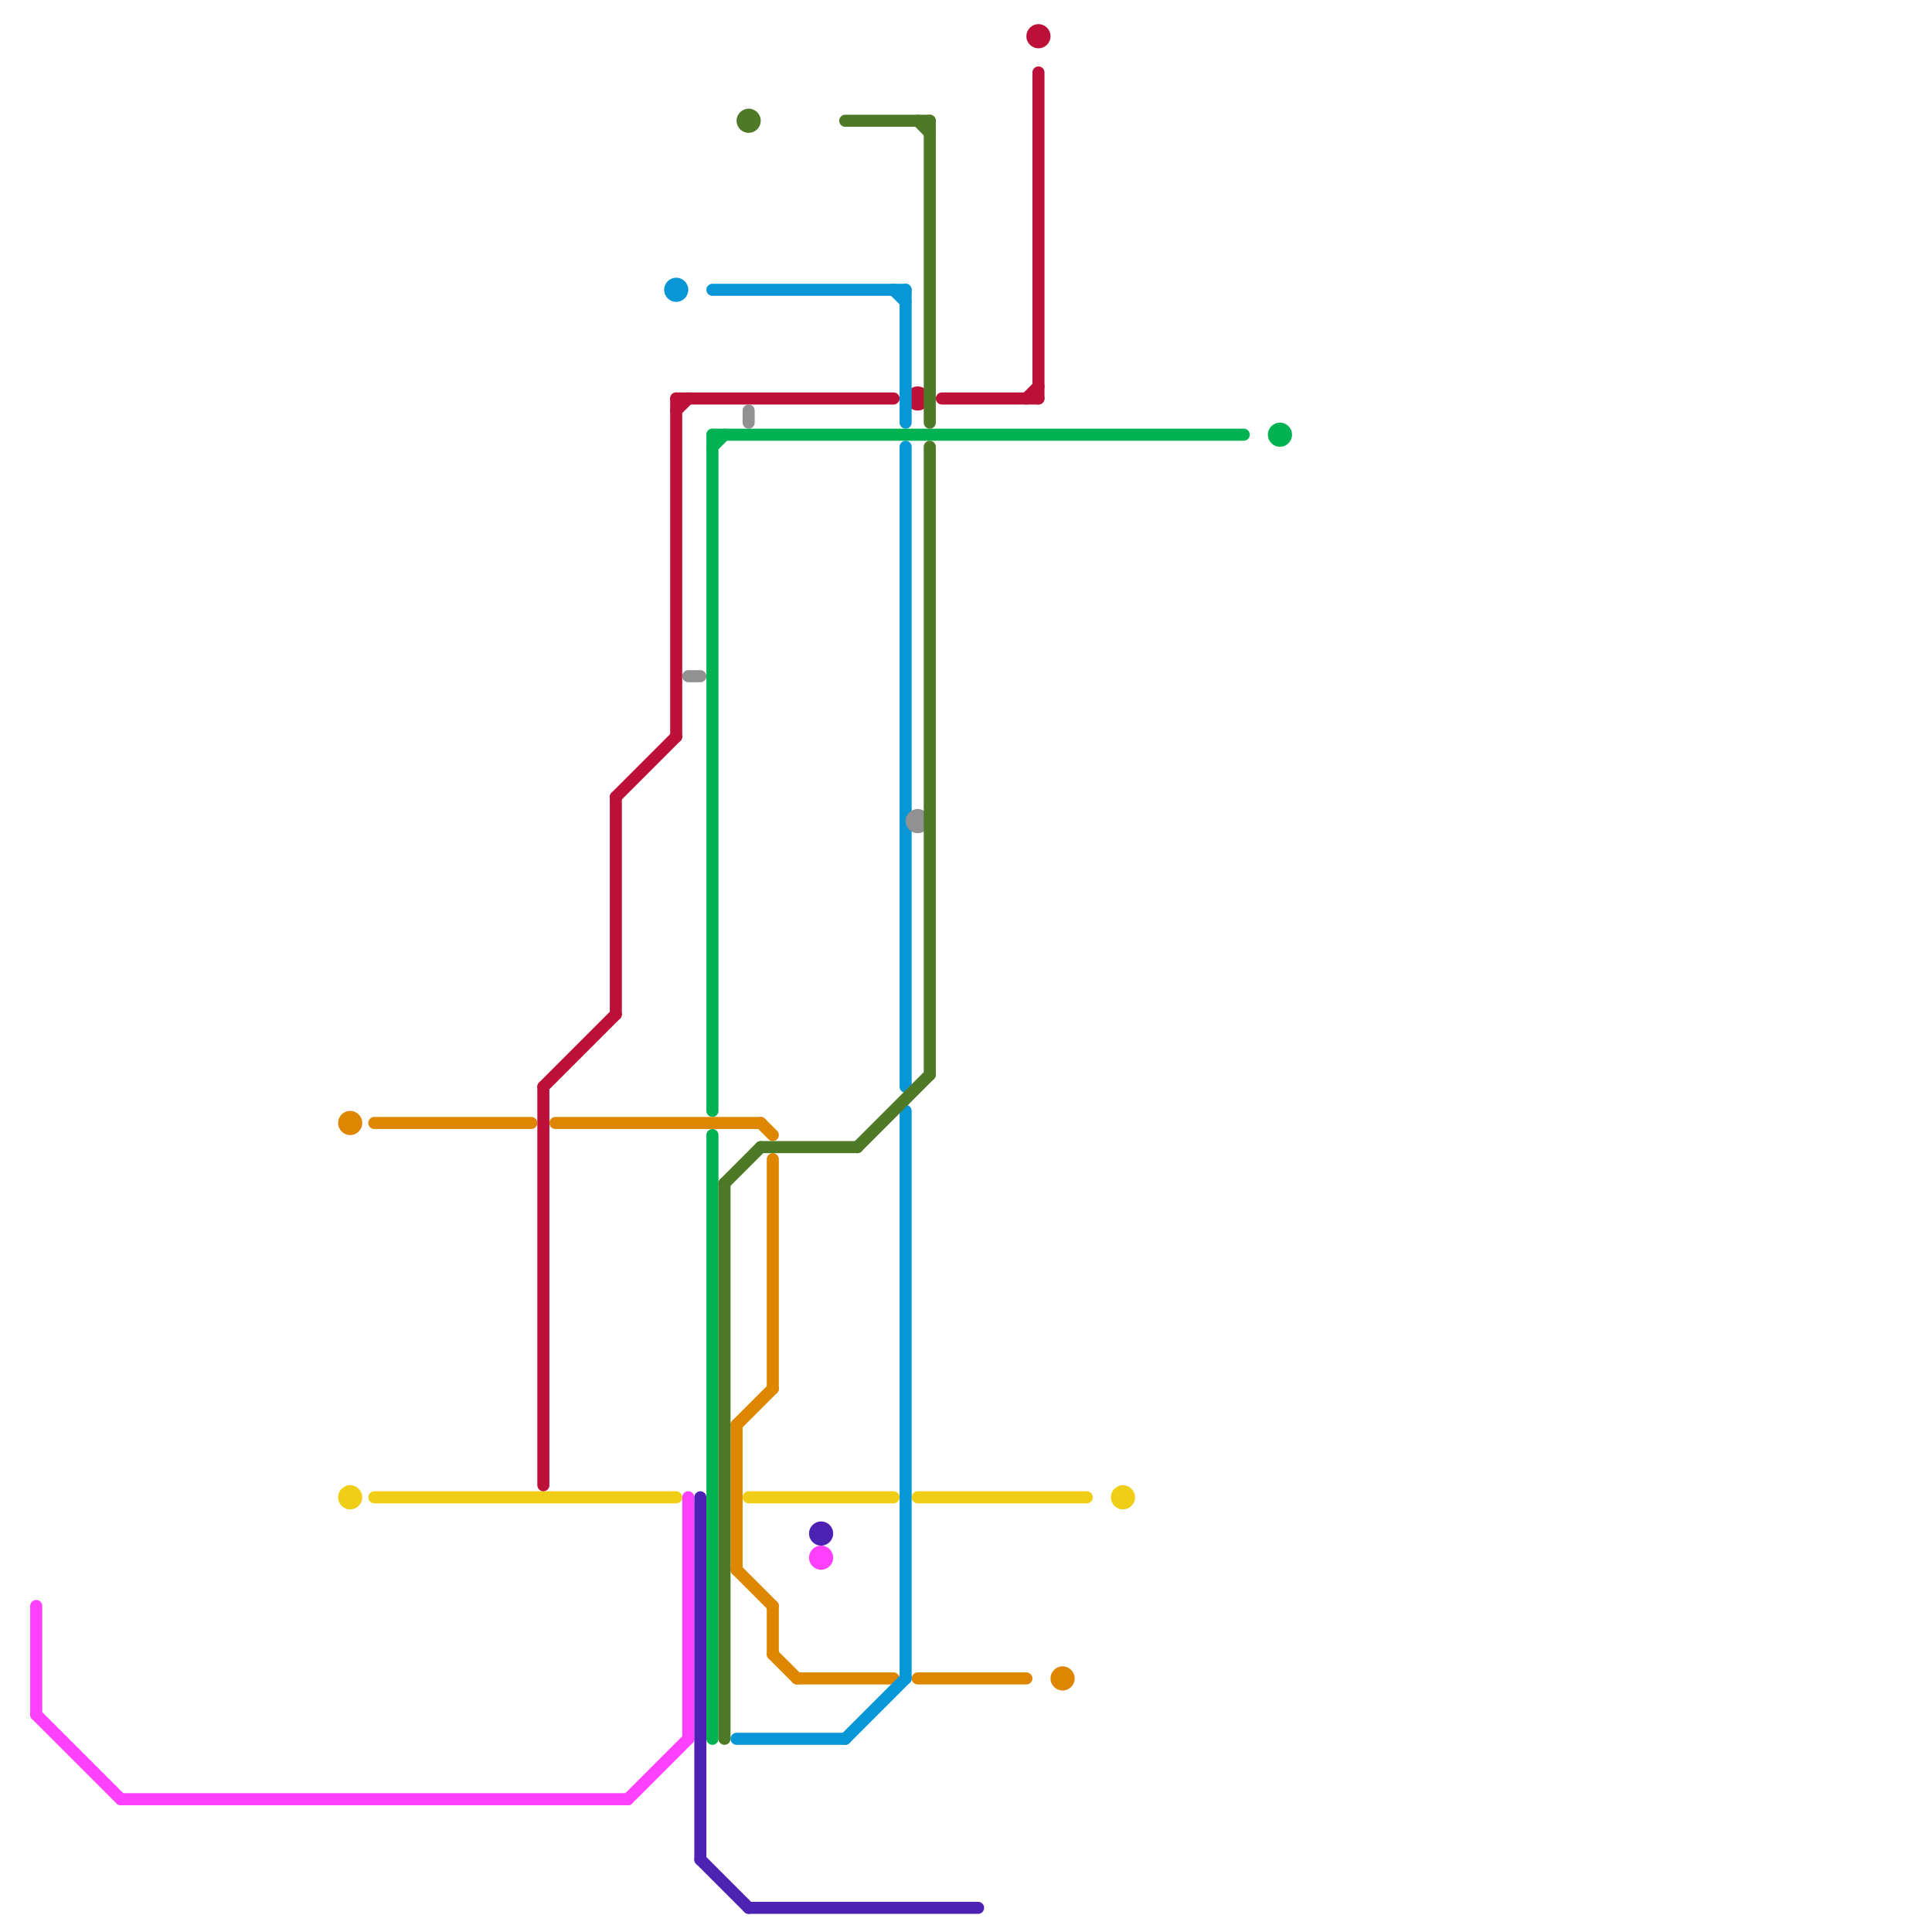 
<svg version="1.1" xmlns="http://www.w3.org/2000/svg" viewBox="0 0 160 160">
<style>text { font: 1px Helvetica; font-weight: 600; white-space: pre; dominant-baseline: central; } line { stroke-width: 1; fill: none; stroke-linecap: round; stroke-linejoin: round; } .c0 { stroke: #ff40ff } .c1 { stroke: #00b251 } .c2 { stroke: #f0ce15 } .c3 { stroke: #df8600 } .c4 { stroke: #bd1038 } .c5 { stroke: #0896d7 } .c6 { stroke: #919191 } .c7 { stroke: #4d22b3 } .c8 { stroke: #4e7a27 }</style><defs><g id="wm-xf"><circle r="1.2" fill="#000"/><circle r="0.9" fill="#fff"/><circle r="0.6" fill="#000"/><circle r="0.3" fill="#fff"/></g><g id="wm"><circle r="0.6" fill="#000"/><circle r="0.3" fill="#fff"/></g></defs><line class="c0" x1="10" y1="149" x2="52" y2="149"/><line class="c0" x1="57" y1="124" x2="57" y2="144"/><line class="c0" x1="52" y1="149" x2="57" y2="144"/><line class="c0" x1="3" y1="133" x2="3" y2="142"/><line class="c0" x1="3" y1="142" x2="10" y2="149"/><circle cx="68" cy="129" r="1" fill="#ff40ff" /><line class="c1" x1="59" y1="36" x2="59" y2="92"/><line class="c1" x1="59" y1="36" x2="103" y2="36"/><line class="c1" x1="59" y1="94" x2="59" y2="144"/><line class="c1" x1="59" y1="37" x2="60" y2="36"/><circle cx="106" cy="36" r="1" fill="#00b251" /><line class="c2" x1="31" y1="124" x2="56" y2="124"/><line class="c2" x1="76" y1="124" x2="90" y2="124"/><line class="c2" x1="62" y1="124" x2="74" y2="124"/><circle cx="93" cy="124" r="1" fill="#f0ce15" /><circle cx="29" cy="124" r="1" fill="#f0ce15" /><line class="c3" x1="46" y1="93" x2="63" y2="93"/><line class="c3" x1="61" y1="130" x2="64" y2="133"/><line class="c3" x1="64" y1="133" x2="64" y2="137"/><line class="c3" x1="61" y1="118" x2="61" y2="130"/><line class="c3" x1="76" y1="139" x2="85" y2="139"/><line class="c3" x1="64" y1="137" x2="66" y2="139"/><line class="c3" x1="31" y1="93" x2="44" y2="93"/><line class="c3" x1="61" y1="118" x2="64" y2="115"/><line class="c3" x1="64" y1="96" x2="64" y2="115"/><line class="c3" x1="66" y1="139" x2="74" y2="139"/><line class="c3" x1="63" y1="93" x2="64" y2="94"/><circle cx="29" cy="93" r="1" fill="#df8600" /><circle cx="88" cy="139" r="1" fill="#df8600" /><line class="c4" x1="51" y1="66" x2="56" y2="61"/><line class="c4" x1="85" y1="33" x2="86" y2="32"/><line class="c4" x1="86" y1="6" x2="86" y2="33"/><line class="c4" x1="45" y1="90" x2="51" y2="84"/><line class="c4" x1="56" y1="33" x2="74" y2="33"/><line class="c4" x1="78" y1="33" x2="86" y2="33"/><line class="c4" x1="56" y1="33" x2="56" y2="61"/><line class="c4" x1="56" y1="34" x2="57" y2="33"/><line class="c4" x1="51" y1="66" x2="51" y2="84"/><line class="c4" x1="45" y1="90" x2="45" y2="123"/><circle cx="86" cy="3" r="1" fill="#bd1038" /><circle cx="76" cy="33" r="1" fill="#bd1038" /><line class="c5" x1="75" y1="24" x2="75" y2="35"/><line class="c5" x1="74" y1="24" x2="75" y2="25"/><line class="c5" x1="59" y1="24" x2="75" y2="24"/><line class="c5" x1="70" y1="144" x2="75" y2="139"/><line class="c5" x1="75" y1="92" x2="75" y2="139"/><line class="c5" x1="61" y1="144" x2="70" y2="144"/><line class="c5" x1="75" y1="37" x2="75" y2="90"/><circle cx="56" cy="24" r="1" fill="#0896d7" /><line class="c6" x1="57" y1="56" x2="58" y2="56"/><line class="c6" x1="62" y1="34" x2="62" y2="35"/><circle cx="76" cy="68" r="1" fill="#919191" /><line class="c7" x1="58" y1="154" x2="62" y2="158"/><line class="c7" x1="58" y1="124" x2="58" y2="154"/><line class="c7" x1="62" y1="158" x2="81" y2="158"/><circle cx="68" cy="127" r="1" fill="#4d22b3" /><line class="c8" x1="71" y1="95" x2="77" y2="89"/><line class="c8" x1="60" y1="98" x2="60" y2="144"/><line class="c8" x1="77" y1="37" x2="77" y2="89"/><line class="c8" x1="63" y1="95" x2="71" y2="95"/><line class="c8" x1="76" y1="10" x2="77" y2="11"/><line class="c8" x1="77" y1="10" x2="77" y2="35"/><line class="c8" x1="60" y1="98" x2="63" y2="95"/><line class="c8" x1="70" y1="10" x2="77" y2="10"/><circle cx="62" cy="10" r="1" fill="#4e7a27" />
</svg>
